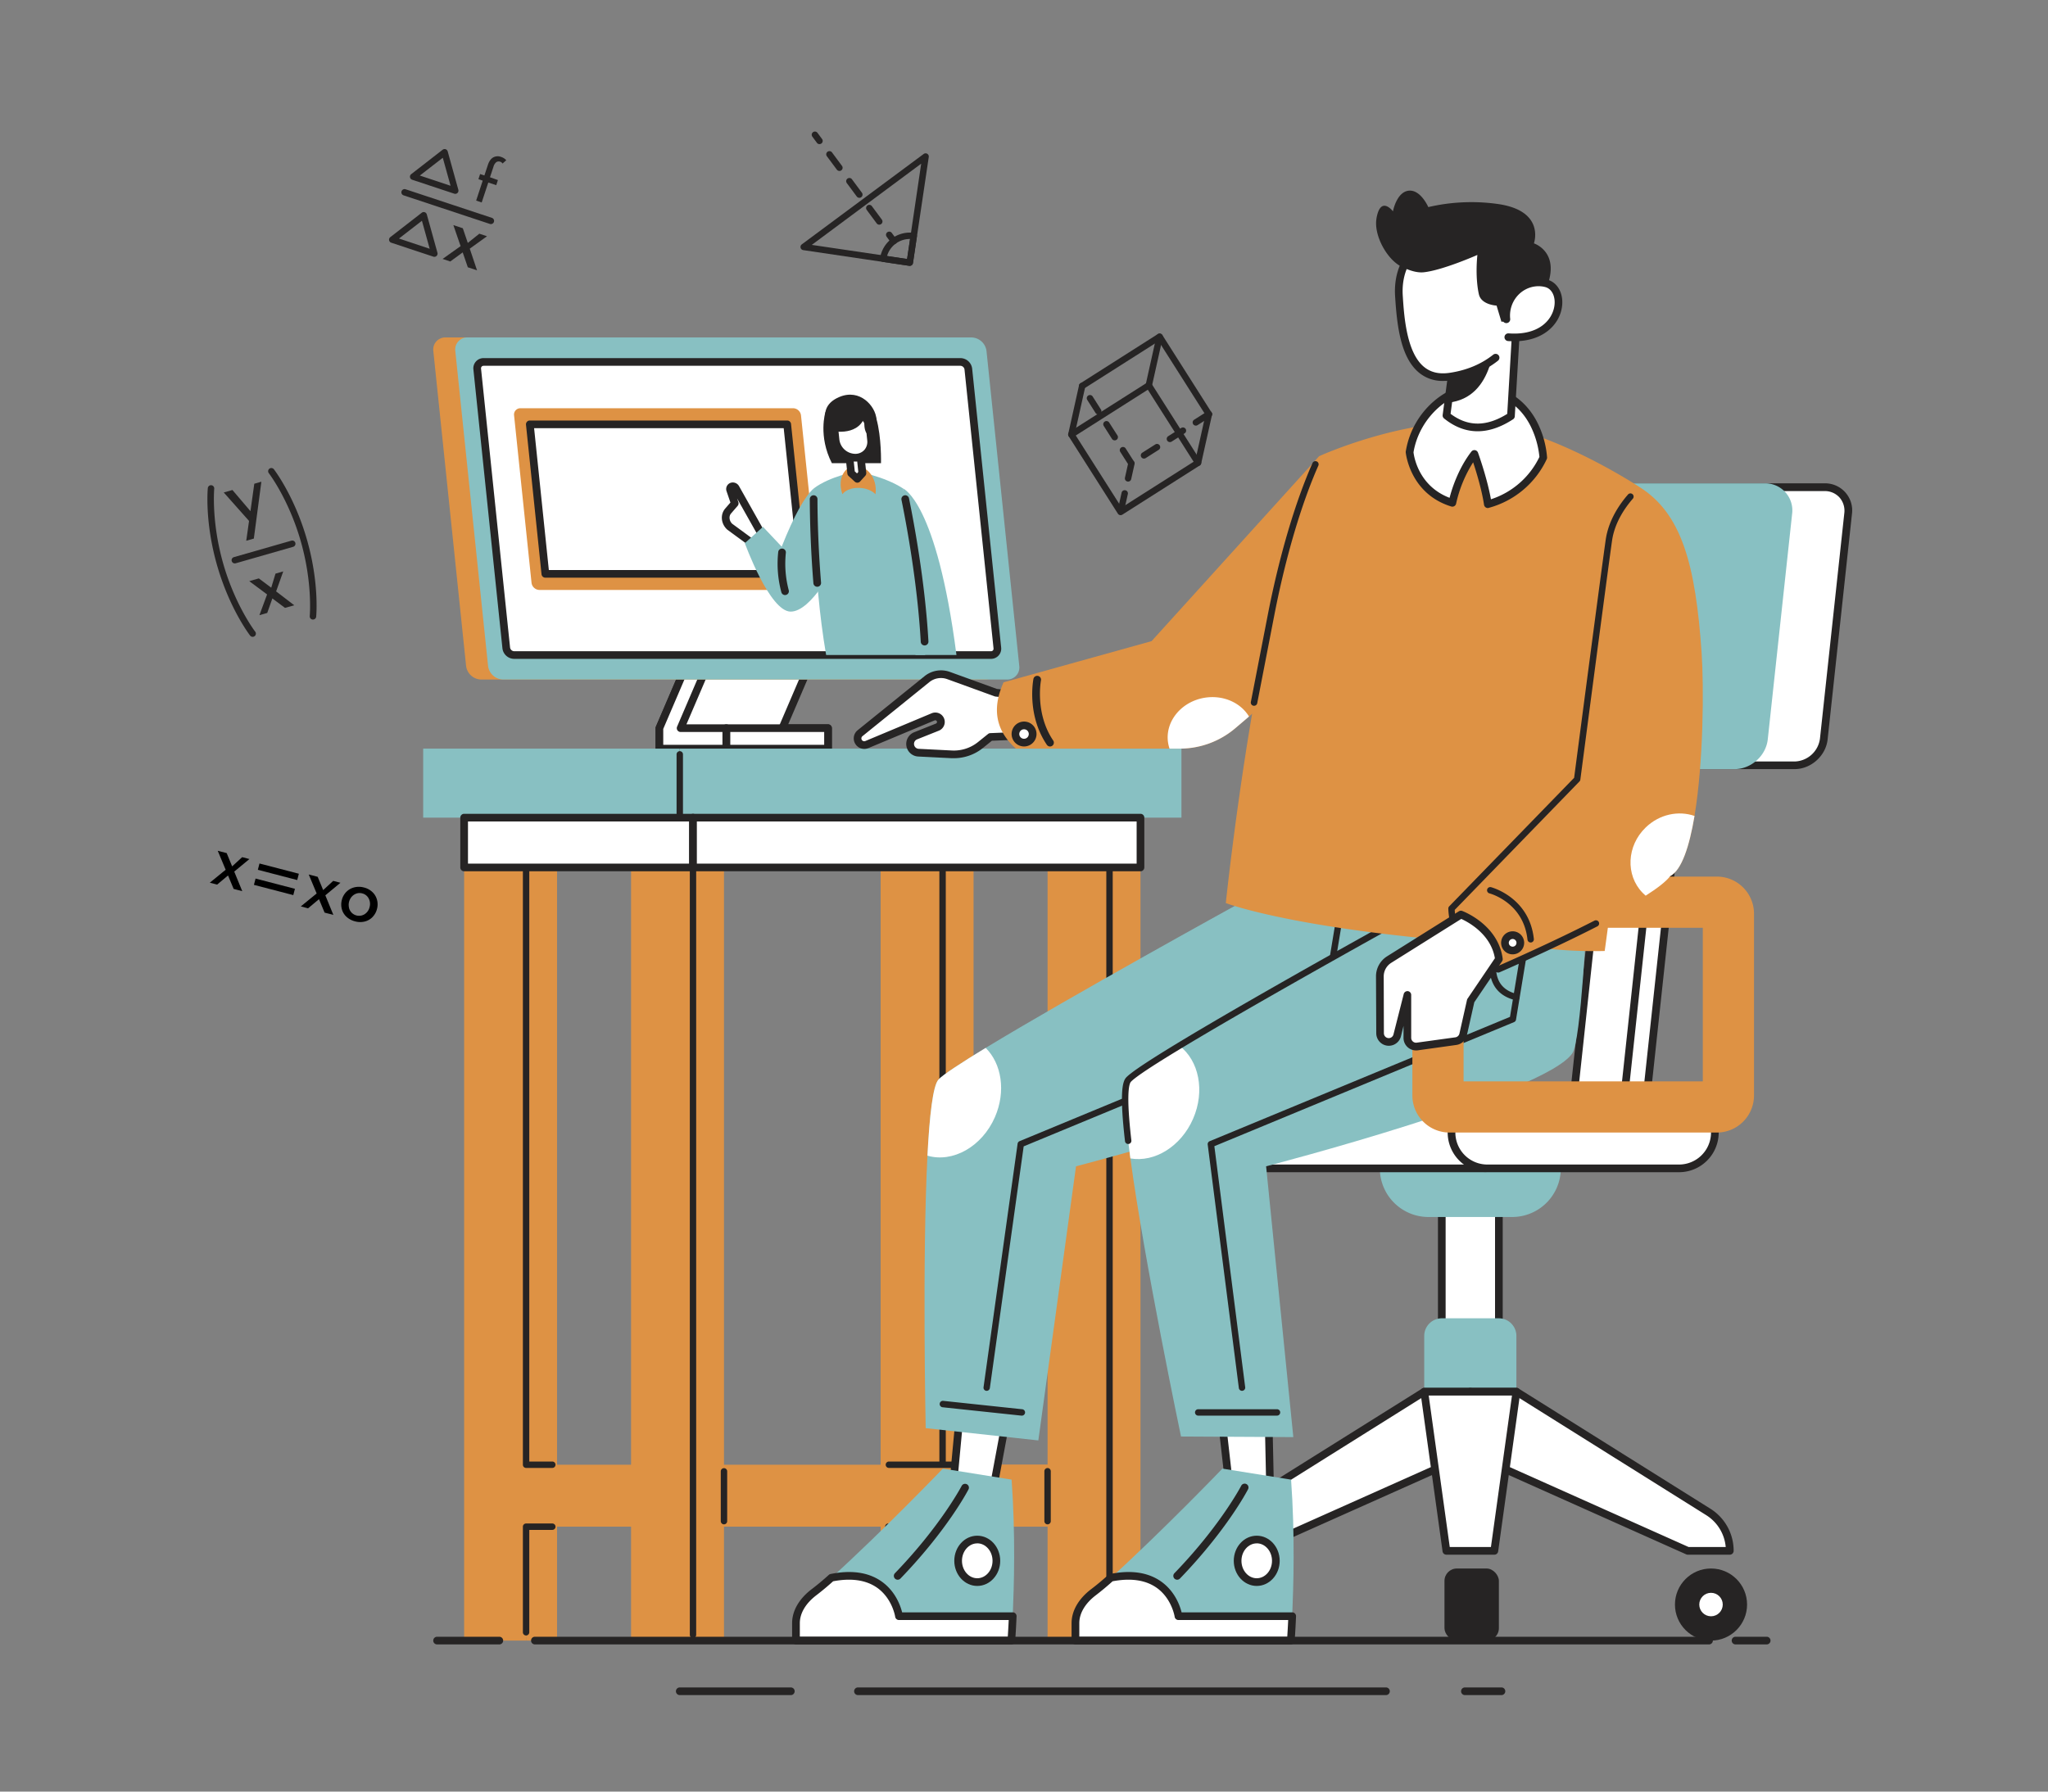 <svg id="CHAIR" xmlns="http://www.w3.org/2000/svg" viewBox="0 0 1600 1400"><rect x="0" y="0" width="1600" height="1400" fill="#808080" stroke="none"/><defs><style>.cls-1{fill:#fff;}.cls-2{fill:#262424;}.cls-3{fill:#88c0c2;}.cls-4{fill:#de9244;}</style></defs><title>E-learning</title><polygon class="cls-1" points="1284.69 872.99 1317.43 569.12 1277.98 569.12 1245.24 872.99 1284.69 872.99"/><path class="cls-2" d="M1284.69,876h-39.45a3,3,0,0,1-3-3.32L1275,568.8a3,3,0,0,1,3-2.68h39.45a3,3,0,0,1,3,3.32l-32.74,303.87A3,3,0,0,1,1284.69,876Zm-36.11-6H1282l32.09-297.87h-33.42Z"/><polygon class="cls-1" points="1267.2 872.99 1299.94 569.12 1260.48 569.12 1227.75 872.99 1267.2 872.99"/><path class="cls-2" d="M1267.2,876h-39.45a3,3,0,0,1-3-3.32L1257.5,568.8a3,3,0,0,1,3-2.68h39.45a3,3,0,0,1,3,3.32l-32.74,303.87A3,3,0,0,1,1267.2,876Zm-36.11-6h33.42l32.09-297.87h-33.42Z"/><path class="cls-1" d="M1402.05,598H1184c-11.4,0-19.64-9.24-18.41-20.64l19-176c1.23-11.4,11.46-20.64,22.86-20.64h218c11.4,0,19.64,9.24,18.41,20.64l-19,176C1423.69,588.76,1413.45,598,1402.05,598Z"/><path class="cls-2" d="M1402.05,601H1184a21.18,21.18,0,0,1-21.4-24l19-176c1.39-12.86,13-23.32,25.84-23.32h218a21.18,21.18,0,0,1,21.4,24l-19,176C1426.51,590.54,1414.92,601,1402.05,601ZM1207.43,383.74a20.52,20.52,0,0,0-19.88,18l-19,176a15.63,15.63,0,0,0,3.76,12.31,15.42,15.42,0,0,0,11.67,5h218a20.52,20.52,0,0,0,19.88-18l19-176a15.63,15.63,0,0,0-3.76-12.31,15.42,15.42,0,0,0-11.67-5h-218Z"/><path class="cls-3" d="M1355.24,598h-218c-11.4,0-19.64-9.24-18.41-20.64l19-176c1.23-11.4,11.46-20.64,22.86-20.64h218c11.4,0,19.64,9.24,18.41,20.64l-19,176C1376.87,588.76,1366.64,598,1355.24,598Z"/><path class="cls-3" d="M1355.24,601h-218a21.18,21.18,0,0,1-21.4-24l19-176c1.39-12.86,13-23.32,25.84-23.32h218a21.18,21.18,0,0,1,21.4,24l-19,176C1379.7,590.54,1368.11,601,1355.24,601ZM1160.62,383.74a20.52,20.52,0,0,0-19.88,18l-19,176a15.63,15.63,0,0,0,3.76,12.31,15.42,15.42,0,0,0,11.67,5h218a20.52,20.52,0,0,0,19.88-18l19-176a15.63,15.63,0,0,0-3.76-12.31,15.42,15.42,0,0,0-11.67-5h-218Z"/><rect class="cls-1" x="1126.4" y="943" width="44.6" height="100"/><path class="cls-2" d="M1171,1046h-44.6a3,3,0,0,1-3-3V943a3,3,0,0,1,3-3H1171a3,3,0,0,1,3,3v100A3,3,0,0,1,1171,1046Zm-41.6-6H1168V946h-38.6v94Z"/><path class="cls-3" d="M1078,913h141.38a0,0,0,0,1,0,0v0a38,38,0,0,1-38,38H1116a38,38,0,0,1-38-38v0A0,0,0,0,1,1078,913Z"/><path class="cls-3" d="M1126.48,1030.15h44.44a13.76,13.76,0,0,1,13.76,13.76v43.58a0,0,0,0,1,0,0h-72a0,0,0,0,1,0,0v-43.58a13.76,13.76,0,0,1,13.76-13.76Z"/><path class="cls-1" d="M1148.7,1087.5V1136l-169.88,75.92H946a35.93,35.93,0,0,1,16.85-30.44l149.87-93.94h36Z"/><path class="cls-2" d="M978.82,1214.88H946a3,3,0,0,1-3-3,38.72,38.72,0,0,1,18.25-33L1111.12,1085a3,3,0,0,1,1.59-.46h36a3,3,0,0,1,3,3V1136a3,3,0,0,1-1.78,2.74L980,1214.62A3,3,0,0,1,978.82,1214.88Zm-29.69-6h29L1145.7,1134V1090.5h-32.12L964.44,1184A32.73,32.73,0,0,0,949.13,1208.88Z"/><circle class="cls-2" cx="960.66" cy="1253.84" r="28.17"/><circle class="cls-1" cx="960.66" cy="1253.84" r="9.17"/><path class="cls-1" d="M1148.7,1087.5V1136l169.88,75.92h32.82a35.93,35.93,0,0,0-16.85-30.44l-149.87-93.94h-36Z"/><path class="cls-2" d="M1351.4,1214.88h-32.82a3,3,0,0,1-1.22-.26l-169.88-75.92a3,3,0,0,1-1.78-2.74V1087.5a3,3,0,0,1,3-3h36a3,3,0,0,1,1.59.46l149.87,93.94a38.72,38.72,0,0,1,18.25,33A3,3,0,0,1,1351.4,1214.88Zm-32.18-6h29A32.73,32.73,0,0,0,1333,1184l-149.14-93.48H1151.7V1134Z"/><circle class="cls-2" cx="1336.73" cy="1253.84" r="28.17"/><circle class="cls-1" cx="1336.73" cy="1253.84" r="9.17"/><polygon class="cls-1" points="1167.39 1211.88 1130 1211.88 1112.72 1087.5 1184.68 1087.5 1167.39 1211.88"/><path class="cls-2" d="M1167.4,1214.88H1130a3,3,0,0,1-3-2.59l-17.28-124.38a3,3,0,0,1,3-3.41h72a3,3,0,0,1,3,3.41l-17.28,124.38A3,3,0,0,1,1167.4,1214.88Zm-34.78-6h32.17l16.45-118.38h-65.07Z"/><rect class="cls-2" x="1128.5" y="1225.67" width="42.5" height="56.34" rx="9.67" ry="9.67"/><rect class="cls-1" x="957.67" y="857" width="229" height="56" rx="28" ry="28"/><path class="cls-2" d="M1158.67,916h-173a31,31,0,0,1,0-62h173A31,31,0,0,1,1158.67,916Zm-173-56a25,25,0,0,0,0,50h173a25,25,0,0,0,0-50h-173Z"/><rect class="cls-1" x="1134" y="857" width="205.73" height="56" rx="28" ry="28"/><path class="cls-2" d="M1311.73,916H1162a31,31,0,0,1,0-62h149.73A31,31,0,1,1,1311.73,916ZM1162,860a25,25,0,0,0,0,50h149.73a25,25,0,1,0,0-50H1162Z"/><polygon class="cls-1" points="646.89 569 646.89 585 515.16 585 515.16 569 539.66 511.85 635.72 511.85 611.22 569 646.89 569"/><path class="cls-2" d="M646.89,588H515.16a3,3,0,0,1-3-3V569a3,3,0,0,1,.24-1.18l24.5-57.15a3,3,0,0,1,2.76-1.82h96.06a3,3,0,0,1,2.76,4.18l-22.71,53h31.12a3,3,0,0,1,3,3v16A3,3,0,0,1,646.89,588Zm-128.73-6H643.89V572H611.22a3,3,0,0,1-2.76-4.18l22.71-53H541.64l-23.48,54.77V582Z"/><rect class="cls-1" x="567.41" y="569" width="79.48" height="16"/><path class="cls-2" d="M646.89,588H567.41a3,3,0,0,1-3-3V569a3,3,0,0,1,3-3h79.48a3,3,0,0,1,3,3v16A3,3,0,0,1,646.89,588Zm-76.48-6h73.48V572H570.41v10Z"/><polygon class="cls-1" points="567.41 569 567.41 585 515.16 585 515.16 569 539.66 511.85 556.24 511.85 531.74 569 567.41 569"/><path class="cls-2" d="M567.41,588H515.16a3,3,0,0,1-3-3V569a3,3,0,0,1,.24-1.18l24.5-57.15a3,3,0,0,1,2.76-1.82h16.58A3,3,0,0,1,559,513l-22.71,53h31.12a3,3,0,0,1,3,3v16A3,3,0,0,1,567.41,588Zm-49.25-6h46.25V572H531.74a3,3,0,0,1-2.76-4.18l22.71-53H541.64l-23.48,54.77V582Z"/><path class="cls-4" d="M769.58,531H375.9a12.11,12.11,0,0,1-11.77-10.66l-25.59-246a9.43,9.43,0,0,1,9.55-10.66H741.77a12.11,12.11,0,0,1,11.77,10.66l25.59,246A9.43,9.43,0,0,1,769.58,531Z"/><path class="cls-3" d="M786.75,531H393.07a12.11,12.11,0,0,1-11.77-10.66l-25.59-246a9.43,9.43,0,0,1,9.55-10.66H758.94a12.11,12.11,0,0,1,11.77,10.66l25.59,246A9.43,9.43,0,0,1,786.75,531Z"/><path class="cls-1" d="M774.17,511.85H401.67a6.34,6.34,0,0,1-6.16-5.58L372.84,288.42a4.94,4.94,0,0,1,5-5.58h372.5a6.34,6.34,0,0,1,6.16,5.58l22.67,217.85A4.94,4.94,0,0,1,774.17,511.85Z"/><path class="cls-2" d="M774.17,514.85H401.67a9.3,9.3,0,0,1-9.15-8.27L369.85,288.73a7.94,7.94,0,0,1,8-8.89h372.5a9.3,9.3,0,0,1,9.15,8.27L782.15,506A7.94,7.94,0,0,1,774.17,514.85Zm-396.33-229a2,2,0,0,0-1.54.63,2.08,2.08,0,0,0-.48,1.64L398.49,506a3.37,3.37,0,0,0,3.18,2.89h372.5a2,2,0,0,0,1.54-.63,2.08,2.08,0,0,0,.48-1.64L753.52,288.73a3.37,3.37,0,0,0-3.18-2.89H377.84Z"/><path class="cls-4" d="M634.42,461h-213a6.34,6.34,0,0,1-6.16-5.58L401.62,324.58a4.94,4.94,0,0,1,5-5.58h213a6.34,6.34,0,0,1,6.16,5.58l13.61,130.85A4.94,4.94,0,0,1,634.42,461Z"/><polygon class="cls-1" points="627.13 448.42 426.07 448.42 413.91 331.6 614.97 331.6 627.13 448.42"/><path class="cls-2" d="M627.13,451.42H426.07a3,3,0,0,1-3-2.69L410.93,331.91a3,3,0,0,1,3-3.31H615a3,3,0,0,1,3,2.69l12.15,116.82A3,3,0,0,1,627.13,451.42Zm-198.35-6h195L612.27,334.6h-195Z"/><path class="cls-3" d="M705.45,381.68s26.27,9.84,41.79,130.17h-32Z"/><path class="cls-2" d="M644.81,322.19s-5.74,18.61,5.09,39.74h38.38s0.51-20.25-3.63-34.88S644.81,322.19,644.81,322.19Z"/><path class="cls-1" d="M595.38,418l-20.65-36.72a2.6,2.6,0,0,0-3-1.18h0a2.15,2.15,0,0,0-1.25,2.8L574,393.3l-5.19,6c-3,3.41-2.39,8.83,1.27,12.24l18.38,13.5Z"/><path class="cls-2" d="M588.5,428.05a3,3,0,0,1-1.77-.58L568.34,414l-0.27-.22c-4.87-4.54-5.52-11.74-1.49-16.4l4.06-4.7-3-8.77a5.14,5.14,0,0,1,3.08-6.6,5.59,5.59,0,0,1,6.58,2.44l0.05,0.09L598,416.53a3,3,0,0,1-.47,3.56l-6.87,7.05A3,3,0,0,1,588.5,428.05ZM572,409.25l16.13,11.84,3.49-3.58-15.76-28,1,2.83a3,3,0,0,1-.57,2.94l-5.19,6C569.27,403.4,569.69,407,572,409.25Z"/><path class="cls-3" d="M635.7,381.68c-7,6.33-15.28,21.06-25,45.5l-14.61-15.5L581.9,424.43s19.32,53.5,35.82,53.5S653,440.09,653,440.09Z"/><path class="cls-2" d="M613.33,465a3,3,0,0,1-2.89-2.2A85.49,85.49,0,0,1,608,431.24a3,3,0,0,1,5.94.85,80.86,80.86,0,0,0,2.26,29.11A3,3,0,0,1,613.33,465Z"/><path class="cls-3" d="M722.83,511.85H645.42c-10.93-63.34-9.71-130.17-9.71-130.17,12.51-9.5,33.49-13.33,33.49-13.33s21.77,3.83,36.26,13.33C705.45,381.68,720.58,448.51,722.83,511.85Z"/><path class="cls-2" d="M638.47,458.51a3,3,0,0,1-3-2.76c-2.36-28.89-2.78-53.59-2.82-65.74a3,3,0,0,1,3-3h0a3,3,0,0,1,3,3c0,12.06.46,36.58,2.8,65.27a3,3,0,0,1-2.75,3.23h-0.25Z"/><path class="cls-2" d="M722.34,504.36a3,3,0,0,1-3-2.83c-2.63-46.53-11.41-93.07-15.06-110.92a3,3,0,1,1,5.88-1.2c3.68,18,12.53,64.86,15.18,111.79a3,3,0,0,1-2.83,3.16h-0.17Z"/><path class="cls-4" d="M670.53,381.25c9.36,0,13.45,5,13.45,5,1.71-13.44-7.37-22.29-15.25-22.29s-15.12,8.85-10.61,22.29C658.12,386.22,661.17,381.25,670.53,381.25Z"/><polygon class="cls-1" points="671.96 352.93 673.72 369.8 669.8 374.18 664.97 369.8 663.21 352.93 671.96 352.93"/><path class="cls-2" d="M669.8,377.18a3,3,0,0,1-2-.78L663,372a3,3,0,0,1-1-1.91l-1.76-16.87a3,3,0,0,1,3-3.31H672a3,3,0,0,1,3,2.69l1.76,16.87a3,3,0,0,1-.75,2.31L672,376.18a3,3,0,0,1-2.08,1H669.8Zm-2-8.83,1.75,1.58,1-1.14-1.34-12.86h-2.72Z"/><path class="cls-1" d="M668.08,357.68h0a15.77,15.77,0,0,1-15.32-13.87l-0.94-9a12.28,12.28,0,0,1,12.43-13.87h0a15.77,15.77,0,0,1,15.32,13.87l0.94,9A12.28,12.28,0,0,1,668.08,357.68Z"/><path class="cls-2" d="M668.08,360.68a18.86,18.86,0,0,1-18.3-16.56l-0.94-9a15.27,15.27,0,0,1,15.42-17.19,18.86,18.86,0,0,1,18.3,16.56l0.94,9A15.27,15.27,0,0,1,668.08,360.68Zm-3.82-36.75a9.44,9.44,0,0,0-7.14,3,9.57,9.57,0,0,0-2.31,7.52l0.94,9a12.72,12.72,0,0,0,12.33,11.19h0a9.44,9.44,0,0,0,7.14-3,9.57,9.57,0,0,0,2.31-7.52l-0.94-9A12.72,12.72,0,0,0,664.26,323.93Z"/><path class="cls-2" d="M648.25,336.43S669.5,342,675.5,326c0,0-2,14.07,4.63,14.07,0,0,5.25-3.62,4.52-13S672,303.19,655.53,310.3C636.39,318.55,648.25,336.43,648.25,336.43Z"/><rect class="cls-4" x="736.39" y="677.85" width="24.19" height="604.15"/><rect class="cls-4" x="866.81" y="677.85" width="24.19" height="604.15"/><polygon class="cls-4" points="866.81 677.85 866.81 1282 818.42 1282 818.42 1192.97 736.39 1192.97 736.39 1282 688 1282 688 677.85 736.39 677.85 736.39 1144.58 818.42 1144.58 818.42 677.85 866.81 677.85"/><path class="cls-2" d="M736.39,1280a2.5,2.5,0,0,1-2.5-2.5V1193a2.5,2.5,0,0,1,5,0v84.53A2.5,2.5,0,0,1,736.39,1280Z"/><path class="cls-2" d="M866.81,1278a2.5,2.5,0,0,1-2.5-2.5V677.85a2.5,2.5,0,0,1,5,0V1275.5A2.5,2.5,0,0,1,866.81,1278Z"/><path class="cls-2" d="M736.39,1147.08a2.5,2.5,0,0,1-2.5-2.5V677.85a2.5,2.5,0,0,1,5,0v466.73A2.5,2.5,0,0,1,736.39,1147.08Z"/><rect class="cls-4" x="493.03" y="1144.58" width="325.39" height="48.39"/><path class="cls-2" d="M756.21,1195.47H694a2.5,2.5,0,1,1,0-5h62.21A2.5,2.5,0,0,1,756.21,1195.47Z"/><path class="cls-2" d="M818.42,1191.17a2.5,2.5,0,0,1-2.5-2.5v-39a2.5,2.5,0,0,1,5,0v39A2.5,2.5,0,0,1,818.42,1191.17Z"/><path class="cls-2" d="M756.46,1147.08h-62a2.5,2.5,0,0,1,0-5h62A2.5,2.5,0,1,1,756.46,1147.08Z"/><rect class="cls-4" x="411" y="677.85" width="24.19" height="604.15"/><rect class="cls-4" x="541.42" y="677.85" width="24.19" height="604.15"/><path class="cls-2" d="M565.61,1191.17a2.5,2.5,0,0,1-2.5-2.5v-38.92a2.5,2.5,0,0,1,5,0v38.92A2.5,2.5,0,0,1,565.61,1191.17Z"/><polygon class="cls-4" points="541.42 677.85 541.42 1282 493.03 1282 493.03 1192.97 411 1192.97 411 1282 362.61 1282 362.61 677.85 411 677.85 411 1144.58 493.03 1144.58 493.03 677.85 541.42 677.85"/><path class="cls-2" d="M411,1278a2.5,2.5,0,0,1-2.5-2.5V1193a2.5,2.5,0,0,1,2.5-2.5h20.5a2.5,2.5,0,1,1,0,5h-18v80A2.5,2.5,0,0,1,411,1278Z"/><path class="cls-2" d="M541.42,1280a2.5,2.5,0,0,1-2.5-2.5V680.35H493a2.5,2.5,0,0,1,0-5h48.39a2.5,2.5,0,0,1,2.5,2.5V1277.5A2.5,2.5,0,0,1,541.42,1280Z"/><path class="cls-2" d="M431.5,1147.08H411a2.5,2.5,0,0,1-2.5-2.5V677.85a2.5,2.5,0,1,1,5,0v464.23h18A2.5,2.5,0,1,1,431.5,1147.08Z"/><rect class="cls-3" x="330.61" y="585" width="200.46" height="53.93"/><rect class="cls-3" x="531.07" y="585" width="391.93" height="53.93" transform="translate(1454.07 1223.93) rotate(180)"/><path class="cls-2" d="M531.07,641.43a2.5,2.5,0,0,1-2.5-2.5V589.48a2.5,2.5,0,0,1,5,0v49.45A2.5,2.5,0,0,1,531.07,641.43Z"/><rect class="cls-1" x="362.61" y="638.93" width="178.8" height="38.93"/><path class="cls-2" d="M541.42,680.85H362.61a3,3,0,0,1-3-3V638.93a3,3,0,0,1,3-3h178.8a3,3,0,0,1,3,3v38.93A3,3,0,0,1,541.42,680.85Zm-175.8-6h172.8V641.93H365.61v32.93Z"/><rect class="cls-1" x="541.42" y="638.93" width="349.58" height="38.93" transform="translate(1432.42 1316.78) rotate(180)"/><path class="cls-2" d="M891,680.85H541.42a3,3,0,0,1-3-3V638.93a3,3,0,0,1,3-3H891a3,3,0,0,1,3,3v38.93A3,3,0,0,1,891,680.85Zm-346.58-6H888V641.93H544.42v32.93Z"/><polygon class="cls-1" points="750.88 1093.84 743.58 1171.92 774.14 1173.27 788.75 1095.06 750.88 1093.84"/><path class="cls-2" d="M774.14,1176.27H774l-30.56-1.36a3,3,0,0,1-2.85-3.28l7.3-78.08a3,3,0,0,1,3.08-2.72l37.86,1.22a3,3,0,0,1,2.85,3.55l-14.61,78.21A3,3,0,0,1,774.14,1176.27Zm-27.28-7.21,24.81,1.1,13.49-72.21-31.55-1Z"/><path class="cls-3" d="M621.83,1268.39V1282H790.12s0.55-7.11,1.07-19.06c1-23.51,2.26-63-.87-106.72l-53.71-8.61s-46.1,48-87.12,85.3c-4.26,3.88-8.74,7.65-13.46,11.23C627,1251,621.83,1259.54,621.83,1268.39Z"/><path class="cls-2" d="M701.32,1234.44a3,3,0,0,1-2.16-5.08c35.89-37.21,52-68,52.18-68.31a3,3,0,0,1,5.33,2.75c-0.66,1.28-16.63,31.82-53.19,69.72A3,3,0,0,1,701.32,1234.44Z"/><ellipse class="cls-1" cx="763.48" cy="1219.67" rx="14.94" ry="16.63"/><path class="cls-2" d="M763.48,1239.3c-9.89,0-17.94-8.81-17.94-19.63s8-19.63,17.94-19.63,17.94,8.81,17.94,19.63S773.37,1239.3,763.48,1239.3Zm0-33.27c-6.58,0-11.94,6.12-11.94,13.63s5.36,13.63,11.94,13.63,11.94-6.12,11.94-13.63S770.07,1206,763.48,1206Z"/><path class="cls-1" d="M621.83,1268.39V1282H790.12s0.55-7.11,1.07-19.06H702.35s-5.68-39.58-52.86-30c-4.26,3.88-8.74,7.65-13.46,11.23C627,1251,621.83,1259.54,621.83,1268.39Z"/><path class="cls-2" d="M790.13,1285H621.83a3,3,0,0,1-3-3v-13.62c0-9.64,5.46-19.1,15.38-26.63,4.43-3.36,8.89-7.08,13.26-11.06a3,3,0,0,1,1.42-.72c16.27-3.3,29.67-1.34,39.83,5.82,10.87,7.66,14.8,19.07,16.06,24.14h86.41a3,3,0,0,1,3,3.13c-0.52,11.86-1.07,19.08-1.08,19.15A3,3,0,0,1,790.13,1285Zm-165.29-6H787.33c0.18-2.66.45-7.14,0.73-13.06h-85.7a3,3,0,0,1-3-2.57c0-.13-2.25-14.34-14.17-22.71-8.58-6-20.12-7.69-34.32-5-4.3,3.88-8.69,7.53-13,10.84-8.39,6.36-13,14.12-13,21.85V1279Z"/><path class="cls-3" d="M1104.11,713.77s-17.36,99.12-24.18,109.23c-21.51,31.89-239.29,88.39-239.29,88.39l-29.44,214.2-88-9.59s-2.79-132.48,1.37-212.92c1.62-31.31,4.28-54.75,8.58-59.41,3.54-3.85,17.48-13,36.91-24.81,66-40.15,195.18-111.28,195.18-111.28s26.76-70.81,74.37-50.28C1083.88,676.39,1109.61,680.72,1104.11,713.77Z"/><path class="cls-1" d="M777.31,872.9c-10.09,23.18-33,35.92-52.74,30.18,1.62-31.31,4.28-54.75,8.58-59.41,3.54-3.85,17.48-13,36.91-24.81C782.54,831.2,786,852.88,777.31,872.9Z"/><path class="cls-2" d="M770.87,1086.83l-0.35,0a2.5,2.5,0,0,1-2.13-2.82L795,893.74a2.5,2.5,0,0,1,1.52-2l234.64-97.15,11.48-69.56a2.5,2.5,0,0,1,4.93.81l-11.71,70.93a2.5,2.5,0,0,1-1.51,1.9l-234.6,97.13-26.42,188.83A2.5,2.5,0,0,1,770.87,1086.83Z"/><path class="cls-2" d="M798.2,1106.21h-0.27l-61.56-6.54a2.5,2.5,0,0,1,.53-5l61.56,6.54A2.5,2.5,0,0,1,798.2,1106.21Z"/><polygon class="cls-1" points="953.45 1100.28 962.29 1178.2 992.48 1173.27 990.76 1093.73 953.45 1100.28"/><path class="cls-2" d="M962.29,1181.2a3,3,0,0,1-3-2.66l-8.84-77.92a3,3,0,0,1,2.46-3.29l37.31-6.55a3,3,0,0,1,3.52,2.89l1.72,79.54a3,3,0,0,1-2.52,3l-30.19,4.93A3,3,0,0,1,962.29,1181.2Zm-5.54-78.45,8.17,72,24.51-4-1.59-73.44Z"/><path class="cls-3" d="M840.17,1268.39V1282h168.29s0.55-7.11,1.07-19.06c1-23.51,2.26-63-.87-106.72L955,1147.62s-46.1,48-87.12,85.3c-4.26,3.88-8.74,7.65-13.46,11.23C845.31,1251,840.17,1259.54,840.17,1268.39Z"/><path class="cls-2" d="M919.66,1234.44a3,3,0,0,1-2.16-5.08c36-37.27,52-68,52.18-68.3a3,3,0,1,1,5.33,2.75c-0.66,1.28-16.63,31.82-53.19,69.72A3,3,0,0,1,919.66,1234.44Z"/><ellipse class="cls-1" cx="981.82" cy="1219.67" rx="14.94" ry="16.63"/><path class="cls-2" d="M981.82,1239.3c-9.89,0-17.94-8.81-17.94-19.63s8-19.63,17.94-19.63,17.94,8.81,17.94,19.63S991.71,1239.3,981.82,1239.3Zm0-33.27c-6.58,0-11.94,6.12-11.94,13.63s5.36,13.63,11.94,13.63,11.94-6.12,11.94-13.63S988.41,1206,981.82,1206Z"/><path class="cls-1" d="M840.17,1268.39V1282h168.29s0.55-7.11,1.07-19.06H920.69s-5.68-39.58-52.86-30c-4.26,3.88-8.74,7.65-13.46,11.23C845.31,1251,840.17,1259.54,840.17,1268.39Z"/><path class="cls-2" d="M1008.47,1285H840.17a3,3,0,0,1-3-3v-13.62c0-9.64,5.46-19.1,15.38-26.63,4.43-3.36,8.89-7.08,13.26-11.06a3,3,0,0,1,1.42-.72c16.28-3.3,29.67-1.34,39.83,5.82,10.87,7.66,14.8,19.07,16.06,24.14h86.41a3,3,0,0,1,3,3.13c-0.52,11.86-1.07,19.08-1.08,19.15A3,3,0,0,1,1008.47,1285Zm-165.29-6h162.49c0.17-2.66.45-7.14,0.73-13.06h-85.7a3,3,0,0,1-3-2.57c0-.14-2.25-14.34-14.17-22.71-8.58-6-20.13-7.69-34.32-5-4.3,3.89-8.69,7.53-13,10.84-8.39,6.36-13,14.12-13,21.85V1279Z"/><path class="cls-3" d="M1239.77,713.77s-4.51,99.12-11.33,109.23c-21.51,31.89-239.29,88.39-239.29,88.39L1010.41,1123l-87.74-.47S894,985.9,883.13,905.27c-4.36-32.41-5.86-56.82-1.46-61.6,3.7-4,18.82-13.86,39.7-26.51,66.73-40.42,192.38-109.58,192.38-109.58s26.16-50.28,74.37-50.28S1245.28,680.72,1239.77,713.77Z"/><path class="cls-1" d="M932.11,874.23c-9.46,21.73-30.15,34.28-49,31-4.36-32.41-5.86-56.82-1.46-61.6,3.7-4,18.82-13.86,39.7-26.51C936.64,828.71,941.59,852.46,932.11,874.23Z"/><path class="cls-2" d="M881.39,893.95a2.5,2.5,0,0,1-2.48-2.21c-4.45-38.39-1.85-46.76.92-49.76,15.36-16.7,216.65-127.74,232.07-136.23a118.9,118.9,0,0,1,19.19-25.07c16.92-16.92,36.64-25.87,57-25.87a2.5,2.5,0,0,1,0,5c-46.16,0-71.9,48.44-72.16,48.93a2.5,2.5,0,0,1-1,1C1112.79,711,898.59,829,883.51,845.36c-1.32,1.43-3.92,8.76.37,45.8a2.5,2.5,0,0,1-2.2,2.77Z"/><path class="cls-2" d="M1184.68,781.69a2.5,2.5,0,0,1-.57-0.07c-8.51-2-14.46-6.4-17.68-13.1-7.67-15.93,3.13-39,3.6-40a2.5,2.5,0,0,1,4.52,2.15c-0.1.22-10.24,21.92-3.61,35.69,2.54,5.26,7.35,8.76,14.31,10.39A2.5,2.5,0,0,1,1184.68,781.69Z"/><path class="cls-2" d="M970.33,1086.83a2.5,2.5,0,0,1-2.48-2.18L943.52,894.4a2.5,2.5,0,0,1,1.52-2.63l234.64-97.15,11.48-69.56a2.5,2.5,0,0,1,4.93.81l-11.71,70.93a2.5,2.5,0,0,1-1.51,1.9L948.72,895.67,972.81,1084a2.5,2.5,0,0,1-2.16,2.8Z"/><path class="cls-2" d="M997.66,1106.21H936.1a2.5,2.5,0,0,1,0-5h61.56A2.5,2.5,0,0,1,997.66,1106.21Z"/><path class="cls-1" d="M670.87,579.91h0a5.23,5.23,0,0,0,6.37,1.92L729,560.15a4.34,4.34,0,0,1,5.52,2h0a4.34,4.34,0,0,1-2.23,6.06l-16.91,6.75a6.84,6.84,0,0,0-4.25,7.19h0a6.84,6.84,0,0,0,6.45,6l26,1.31A33.06,33.06,0,0,0,766,582.18l7.84-6.31,19.08-.78L804,543.92l-25.89-2.61L741,527.87a17.37,17.37,0,0,0-16.84,2.82l-52.27,42.24A5.23,5.23,0,0,0,670.87,579.91Z"/><path class="cls-2" d="M745.25,592.48q-0.91,0-1.82,0l-26-1.31a9.84,9.84,0,0,1-3.16-19l16.91-6.75a1.34,1.34,0,1,0-1-2.49L678.4,584.59a8.25,8.25,0,0,1-10-3h0a8.19,8.19,0,0,1,1.67-11l52.27-42.24a20.48,20.48,0,0,1,19.75-3.31l36.71,13.31,25.52,2.57a3,3,0,0,1,2.53,4L795.71,576.1a3,3,0,0,1-2.7,2l-18.1.74-7.06,5.69A36,36,0,0,1,745.25,592.48ZM730.7,556.8A7.35,7.35,0,0,1,733.4,571l-16.91,6.75a3.84,3.84,0,0,0,1.23,7.4l26,1.31a30.08,30.08,0,0,0,20.36-6.6l7.84-6.31a3,3,0,0,1,1.76-.66l17.06-.7,9.15-25.65-22.08-2.22a3,3,0,0,1-.72-0.16L740,530.69A14.45,14.45,0,0,0,726.09,533l-52.27,42.24a2.23,2.23,0,0,0,2.27,3.8l51.76-21.67A7.4,7.4,0,0,1,730.7,556.8Z"/><path class="cls-4" d="M1081.15,467.47s-59.45,53.13-105.36,92.45q-5.54,4.74-10.77,9.18A66.93,66.93,0,0,1,921.7,585h-128c-15-13.33-19.39-30.21-9.67-51.8L899.67,501l130.92-144.54Z"/><path class="cls-1" d="M975.79,559.92q-5.54,4.74-10.77,9.18A66.93,66.93,0,0,1,921.7,585h-8a28.12,28.12,0,0,1-1.09-4.34c-2.74-16.48,10-32.33,28.39-35.4C955.56,542.85,969.29,549.1,975.79,559.92Z"/><circle class="cls-1" cx="800" cy="573.59" r="6.71" transform="translate(-172.34 420.11) rotate(-26.67)"/><path class="cls-2" d="M800,583.31a9.73,9.73,0,1,1,4.35-1A9.73,9.73,0,0,1,800,583.31Zm0-13.43a3.71,3.71,0,1,0,3.32,2A3.69,3.69,0,0,0,800,569.88Z"/><path class="cls-2" d="M820.34,583.33a3,3,0,0,1-2.49-1.32c-15.85-23.44-10.68-50.46-10.46-51.6a3,3,0,0,1,5.88,1.17c-0.07.35-4.85,25.8,9.54,47.07A3,3,0,0,1,820.34,583.33Z"/><path class="cls-4" d="M1281.09,380.74s-78.51-52.17-136.35-51.13-114.14,26.86-114.14,26.86c-47,98.13-72.93,349.21-72.93,349.21s62,23.94,235.53,33.67l7.35-43.73a6.35,6.35,0,0,1,7.05-5.25h0a6.35,6.35,0,0,1,5.51,7.14l-5.77,43.62a344.55,344.55,0,0,0,46.33,2C1279.44,559,1281.09,380.74,1281.09,380.74Z"/><path class="cls-2" d="M979.7,551.51a2.5,2.5,0,0,1-2.46-3L990.94,478c8.86-44.7,21.07-85.9,34.38-116a2.5,2.5,0,1,1,4.57,2c-13.17,29.79-25.26,70.61-34,115l-13.7,70.57A2.5,2.5,0,0,1,979.7,551.51Z"/><path class="cls-1" d="M1205.72,357.58c-11.16,23.82-31,33-43.32,36.4-2.58-17.33-10.53-39.27-10.53-39.27-10,12.91-15.68,30.24-17.19,38.18-30.83-9.56-33.41-39.58-33.41-39.58,4.77-29.84,31.27-51.58,53.36-50.11C1203.47,306.45,1205.72,357.58,1205.72,357.58Z"/><path class="cls-2" d="M1162.4,397a3,3,0,0,1-3-2.56c-1.74-11.66-6-25.64-8.51-33.19a101,101,0,0,0-13.29,32.22,3,3,0,0,1-3.84,2.31c-32.38-10-35.48-41.86-35.51-42.18a3,3,0,0,1,0-.73c5.25-32.88,34-54.11,56.52-52.63,26.63,1.77,39.9,17.31,46.33,30a73.59,73.59,0,0,1,7.55,27.19,3,3,0,0,1-.28,1.41,70.09,70.09,0,0,1-45.23,38A3,3,0,0,1,1162.4,397Zm-10.53-45.27a3,3,0,0,1,2.82,2c0.31,0.85,7.11,19.72,10.11,36.42a63.82,63.82,0,0,0,37.87-33.1,69.48,69.48,0,0,0-6.95-24.22c-8.35-16.38-22.24-25.32-41.28-26.58-19.83-1.33-45.36,18.57-50.14,47.2,0.38,3.24,3.91,26.31,28.19,35.56,2.19-8.74,7.63-24,17-36.09A3,3,0,0,1,1151.87,351.72Z"/><path class="cls-4" d="M1330.32,845h-186.9V808a83.09,83.09,0,0,1,83-83h103.9V845m11,40a29,29,0,0,0,29-29V714a29,29,0,0,0-29-29h-114.9a123,123,0,0,0-123,123v48a29,29,0,0,0,29,29h208.9Z"/><path class="cls-4" d="M1323.84,637.6c-4,23.74-10,42.28-19,47-3.19,4.24-10.1,9.52-19.17,15.31-38.27,24.39-115.16,57.58-115.16,57.58-36.69-8-36.5-47.5-36.5-47.5l98.16-101s21.28-162.42,24.77-186.76,24.16-41.5,24.16-41.5c32.74,20.76,43.56,60.4,48.28,129.29C1331.22,537,1330.85,595.5,1323.84,637.6Z"/><path class="cls-2" d="M1170.5,760a2.45,2.45,0,0,1-.53-0.06c-38.22-8.33-38.47-49.54-38.47-50a2.5,2.5,0,0,1,.71-1.73l97.58-100.41c1.64-12.55,21.34-162.78,24.67-186,2.18-15.22,10.71-27.68,17.48-35.45a2.5,2.5,0,0,1,3.77,3.28c-6.33,7.26-14.29,18.86-16.3,32.88-3.45,24-24.55,185.11-24.77,186.73a2.5,2.5,0,0,1-.69,1.42L1136.52,711c0.23,6,2.94,36.68,33.73,43.89,5.63-2.45,42.08-18.42,75.43-35.48a2.5,2.5,0,0,1,2.28,4.45c-36.22,18.53-76.07,35.77-76.47,35.94A2.51,2.51,0,0,1,1170.5,760Z"/><path class="cls-1" d="M1141.33,714.67s26.36,9.87,29.67,34.83L1149,782l-5.92,26.33a6.8,6.8,0,0,1-5.69,5.24l-30.15,4.21a6.8,6.8,0,0,1-7.74-6.73V777.5l-8,31.56a6.8,6.8,0,0,1-9.56,4.45h0a6.8,6.8,0,0,1-3.83-6.09L1078,763.08a15.63,15.63,0,0,1,7.33-13.29Z"/><path class="cls-2" d="M1106.3,820.84a9.8,9.8,0,0,1-9.8-9.8v-9.37l-2,8.12a9.8,9.8,0,0,1-13.78,6.42,9.86,9.86,0,0,1-5.52-8.78L1075,763.09a18.52,18.52,0,0,1,8.73-15.85l56-35.12a3,3,0,0,1,2.65-.27c1.15,0.43,28.08,10.81,31.59,37.25a3,3,0,0,1-.49,2.08l-21.68,32L1146,809a9.84,9.84,0,0,1-8.2,7.55l-30.15,4.21A9.77,9.77,0,0,1,1106.3,820.84Zm-6.8-46.34,0.37,0a3,3,0,0,1,2.63,3V811a3.8,3.8,0,0,0,4.32,3.76L1137,810.6a3.82,3.82,0,0,0,3.18-2.93l5.92-26.33a3,3,0,0,1,.44-1l21.34-31.53c-3.16-19.06-21.19-28.46-26.26-30.75l-54.67,34.29a12.56,12.56,0,0,0-5.92,10.74l0.14,44.34a3.8,3.8,0,0,0,5.4,3.43,3.78,3.78,0,0,0,2.08-2.51l8-31.56A3,3,0,0,1,1099.5,774.5Z"/><path class="cls-1" d="M1323.84,637.6c-4,23.74-10,42.28-19,47-3.19,4.24-10.1,9.52-19.17,15.31-0.83-.7-1.64-1.46-2.42-2.26-13.45-13.88-12.37-36.74,2.41-51C1296.35,636.25,1311.3,633.21,1323.84,637.6Z"/><path class="cls-2" d="M1195.83,736.5a2.5,2.5,0,0,1-2.48-2.24c-3.11-29.25-29.51-36.11-29.78-36.17a2.5,2.5,0,0,1,1.2-4.85c0.3,0.07,30.07,7.8,33.55,40.5a2.5,2.5,0,0,1-2.22,2.75h-0.27Z"/><circle class="cls-1" cx="1181.75" cy="736.75" r="6"/><path class="cls-2" d="M1181.75,745.75a9,9,0,1,1,9-9A9,9,0,0,1,1181.75,745.75Zm0-12a3,3,0,1,0,3,3A3,3,0,0,0,1181.75,733.75Z"/><path class="cls-1" d="M1185.21,243.73l-1.77,30-3,51.37c-17.68,11.53-34.54,12.26-50.37-.45l3.15-23.8,4.77-36.05Z"/><path class="cls-2" d="M1154.38,337c-9.16,0-17.92-3.33-26.2-10a3,3,0,0,1-1.1-2.73l7.91-59.86a3,3,0,0,1,1.75-2.35L1184,241a3,3,0,0,1,4.22,2.92l-4.79,81.39a3,3,0,0,1-1.36,2.34Q1167.71,337,1154.38,337Zm-21.12-13.63c13.53,10.15,28,10.17,44.27.05l4.41-74.94-41.21,18.39Z"/><path class="cls-2" d="M1168.9,251c-0.68,13.57-.92,59.84-37.52,63.66l6.59-49.85Z"/><path class="cls-1" d="M1093.94,244.47c2.49,24.74,9.67,54.32,39.35,49.72,35.28-5.48,58.09-30.42,58.42-64s-15.15-52.51-55.36-48.66a61.68,61.68,0,0,0-10.13,1.81c-23.13,6.23-34.77,25.41-33.33,47.9C1093.15,235.31,1093.45,239.81,1093.94,244.47Z"/><path class="cls-2" d="M1127.38,297.67a28.65,28.65,0,0,1-18.46-6.2c-14.76-11.85-17.56-37.2-19-60-0.88-13.75,2.79-26,10.61-35.48,8.23-10,20.53-16,35.56-17.41a3,3,0,0,1,.57,6c-26.4,2.53-42.4,20.79-40.75,46.53,1,15.57,2.85,44.55,16.79,55.74,5.31,4.26,11.9,5.72,20.15,4.44,13.15-2,24.49-6.8,33.72-14.13a3,3,0,1,1,3.73,4.7c-9.91,7.88-22.54,13.2-36.53,15.37A41.51,41.51,0,0,1,1127.38,297.67Z"/><path class="cls-2" d="M1202.2,236.51a103.14,103.14,0,0,1-11.42,13.79l-17.79,1.1-3.79-12.6s-11.29-.5-13.63-8.12a4.41,4.41,0,0,1-.15-0.53c-0.6-2.5-2.91-13.63-1.22-30.93,0,0-27.14,12-41.92,13.54-5.31.56-11.52-1.48-17.3-4.34-11.56-5.72-21.67-24.56-19.65-37.3l0-.24c3.18-18.67,12.91-5.74,12.91-5.74s2.78-15,12.2-16.12,15.42,12.81,15.42,12.81a148.32,148.32,0,0,1,55.16-2.3c36.41,5.56,27.35,30.64,27.35,30.64S1225.18,198.78,1202.2,236.51Z"/><path class="cls-1" d="M1176.86,249.49c-1.53-14,8.33-27.05,22.35-28.66a23.5,23.5,0,0,1,8.88.63c17.37,4.69,12.81,45.14-29.7,42.06Z"/><path class="cls-2" d="M1182.83,266.68c-1.51,0-3.06-.06-4.66-0.17a3,3,0,0,1,.44-6c23.41,1.7,33.87-10.25,35.69-21,1.25-7.36-1.69-13.74-7-15.17a20.59,20.59,0,0,0-7.75-.55c-12.24,1.41-21.08,12.78-19.71,25.36a3,3,0,0,1-6,.65c-1.72-15.85,9.49-30.19,25-32a26.58,26.58,0,0,1,10,.72c8.35,2.25,13.12,11.49,11.34,22C1217.94,253.91,1205.54,266.68,1182.83,266.68Z"/><path class="cls-2" d="M417.89,1285h917.28a3,3,0,0,0,0-6H417.89a3,3,0,0,0,0,6"/><path class="cls-2" d="M390.09,1279H341.48a3,3,0,0,0,0,6h48.61a3,3,0,1,0,0-6"/><path class="cls-2" d="M1380.21,1279h-24.31a3,3,0,0,0,0,6h24.31a3,3,0,0,0,0-6"/><path class="cls-2" d="M670.29,1324.6h412.49a3,3,0,0,0,0-6H670.29a3,3,0,0,0,0,6"/><path class="cls-2" d="M531.07,1324.6h86.76a3,3,0,1,0,0-6H531.07a3,3,0,0,0,0,6"/><path class="cls-2" d="M1144.43,1324.6H1173a3,3,0,0,0,0-6h-28.53a3,3,0,0,0,0,6"/><path class="cls-2" d="M883.74,364.36a2.5,2.5,0,0,1-2.11-1.16l-6.44-10.13a2.5,2.5,0,0,1,4.22-2.68l6.44,10.13A2.5,2.5,0,0,1,883.74,364.36Zm10-6a2.5,2.5,0,0,1-1.34-4.61l10.13-6.44a2.5,2.5,0,1,1,2.68,4.22l-10.13,6.44A2.49,2.49,0,0,1,893.78,358.34ZM914,345.47a2.5,2.5,0,0,1-1.34-4.61l10.13-6.44a2.5,2.5,0,1,1,2.68,4.22l-10.13,6.44A2.49,2.49,0,0,1,914,345.47Zm-43.16-1.36a2.5,2.5,0,0,1-2.11-1.16l-6.44-10.13a2.5,2.5,0,0,1,4.22-2.68L873,340.26A2.5,2.5,0,0,1,870.87,344.1Zm63.42-11.51a2.5,2.5,0,0,1-1.34-4.61l10.13-6.44a2.5,2.5,0,1,1,2.68,4.22l-10.13,6.44A2.49,2.49,0,0,1,934.29,332.59ZM858,323.85a2.5,2.5,0,0,1-2.11-1.16l-6.44-10.13a2.5,2.5,0,1,1,4.22-2.68L860.1,320A2.5,2.5,0,0,1,858,323.85Z"/><path class="cls-2" d="M944.42,326.16A2.5,2.5,0,0,1,942.3,325l-37.12-58.4-58.4,37.12a2.5,2.5,0,1,1-2.68-4.22L904.61,261a2.5,2.5,0,0,1,3.45.77l38.46,60.51A2.5,2.5,0,0,1,944.42,326.16Z"/><path class="cls-2" d="M875.45,402.55a2.5,2.5,0,0,1-2.11-1.16l-38.46-60.51a2.5,2.5,0,0,1,.77-3.45L896.16,299a2.5,2.5,0,0,1,3.45.77l38.46,60.51a2.5,2.5,0,0,1-.77,3.45l-60.51,38.46A2.5,2.5,0,0,1,875.45,402.55Zm-35-62.24,35.78,56.29,56.29-35.78-35.78-56.29Z"/><path class="cls-2" d="M837,342a2.5,2.5,0,0,1-2.44-3L843,301.06a2.5,2.5,0,0,1,4.88,1.09l-8.45,37.94A2.5,2.5,0,0,1,837,342Z"/><path class="cls-2" d="M897.5,303.58a2.5,2.5,0,0,1-2.44-3l8.45-37.94a2.5,2.5,0,0,1,4.88,1.09l-8.45,37.94A2.5,2.5,0,0,1,897.5,303.58Z"/><path class="cls-2" d="M936,364.09a2.5,2.5,0,0,1-2.44-3L942,323.11a2.5,2.5,0,0,1,4.88,1.09l-8.45,37.94A2.5,2.5,0,0,1,936,364.09Z"/><path class="cls-2" d="M876.08,399.75a2.5,2.5,0,0,1-2.44-3L876.24,385a2.5,2.5,0,0,1,4.88,1.09l-2.61,11.71A2.5,2.5,0,0,1,876.08,399.75Zm5.22-23.43a2.5,2.5,0,0,1-2.44-3l2.61-11.71a2.5,2.5,0,0,1,4.88,1.09l-2.61,11.71A2.5,2.5,0,0,1,881.3,376.33Z"/><path class="cls-2" d="M710.79,207.73l-0.37,0-82.91-12.28a2.5,2.5,0,0,1-1.12-4.48l95.2-70.63a2.5,2.5,0,0,1,4,2.37L713.26,205.6A2.5,2.5,0,0,1,710.79,207.73Zm-76.58-16.37,74.47,11,11-74.47Z"/><path class="cls-2" d="M698.29,190.88a2.5,2.5,0,0,1-2-1L692.7,185a2.5,2.5,0,1,1,4-3l3.58,4.82A2.5,2.5,0,0,1,698.29,190.88Z"/><path class="cls-2" d="M686.93,175.57a2.5,2.5,0,0,1-2-1l-7.78-10.49a2.5,2.5,0,1,1,4-3l7.78,10.49A2.5,2.5,0,0,1,686.93,175.57Zm-15.57-21a2.5,2.5,0,0,1-2-1l-7.78-10.49a2.5,2.5,0,0,1,4-3l7.78,10.49A2.5,2.5,0,0,1,671.36,154.58Zm-15.57-21a2.5,2.5,0,0,1-2-1L646,122.1a2.5,2.5,0,0,1,4-3l7.78,10.49A2.5,2.5,0,0,1,655.79,133.6Z"/><path class="cls-2" d="M640.23,112.62a2.5,2.5,0,0,1-2-1l-3.57-4.82a2.5,2.5,0,0,1,4-3l3.57,4.82A2.5,2.5,0,0,1,640.23,112.62Z"/><path class="cls-2" d="M710.79,207.73l-0.37,0-20.76-3.08a2.5,2.5,0,0,1-2.11-2.84A23.51,23.51,0,0,1,714.23,182a2.5,2.5,0,0,1,2.11,2.84l-3.08,20.76A2.5,2.5,0,0,1,710.79,207.73ZM693,200.07l15.64,2.32L711,186.75h-0.22A18.53,18.53,0,0,0,693,200.07Z"/><path class="cls-2" d="M383.49,175.11a2.5,2.5,0,0,1-.79-0.13l-67.4-22.33a2.5,2.5,0,0,1,1.57-4.75l67.4,22.33A2.5,2.5,0,0,1,383.49,175.11Z"/><path class="cls-2" d="M365.48,208.86l-4-11.63-9.7,7.1-6-2,14.06-10-5.65-16.42,7.38,2.45,3.9,11.46,9-7.2,6,2L367,194.31l5.69,16.93Z"/><path class="cls-2" d="M339.37,200.69a2.49,2.49,0,0,1-.79-0.13l-32.91-10.9a2.5,2.5,0,0,1-.75-4.35l24.58-19.08a2.5,2.5,0,0,1,3.94,1.31l8.32,30A2.5,2.5,0,0,1,339.37,200.69Zm-27.67-14.3,12,4h0l12,4-6.07-21.88Z"/><path class="cls-2" d="M355.67,151.48a2.49,2.49,0,0,1-.79-0.13l-16.45-5.45h0L322,140.45a2.5,2.5,0,0,1-.75-4.35L345.82,117a2.5,2.5,0,0,1,3.94,1.31l8.32,30A2.5,2.5,0,0,1,355.67,151.48ZM340,141.16l12,4-6.07-21.88L328,137.18Z"/><path class="cls-2" d="M377.12,141.15L373.78,140l1.31-4,3.34,1.11,2.71-8.19q1.4-4.24,4.08-5.86a7.39,7.39,0,0,1,6.4-.39,9.29,9.29,0,0,1,2.11,1,7.69,7.69,0,0,1,1.78,1.56l-2.94,2.58a2.72,2.72,0,0,0-1.73-1.41,3.34,3.34,0,0,0-3.11.33,7,7,0,0,0-2.23,3.65l-2.7,8.14L389,140.7l-1.31,4-6.21-2.06-5.16,15.58L372,156.73Z"/><path class="cls-2" d="M197.38,497.63a2.5,2.5,0,0,1-2-1c-0.65-.85-16.15-21.22-25.81-54.94s-7.31-59.2-7.21-60.27a2.5,2.5,0,0,1,5,.49c0,0.25-2.35,25.66,7,58.4s24.81,53.06,25,53.26A2.5,2.5,0,0,1,197.38,497.63Z"/><path class="cls-2" d="M244.49,484.13h-0.25a2.5,2.5,0,0,1-2.25-2.73c0-.25,2.35-25.66-7-58.4s-24.81-53.06-25-53.27a2.5,2.5,0,0,1,4-3c0.65,0.85,16.15,21.22,25.81,54.94s7.31,59.2,7.21,60.27A2.5,2.5,0,0,1,244.49,484.13Z"/><path class="cls-2" d="M204.2,376.41l-5.89,44.45-5.93,1.7,2.19-15.48-19.76-22.24,6.77-1.94,14.09,16.54,3-21.44Z"/><path class="cls-2" d="M222.63,475l-9.85-7.36-4,11.33-6.12,1.75,6-16.22-13.93-10.38,7.48-2.14,9.69,7.27,3.33-11,6.06-1.74-5.57,15.62L229.92,473Z"/><path class="cls-2" d="M183.43,440.26a2.5,2.5,0,0,1-.69-4.9l44.9-12.87a2.5,2.5,0,1,1,1.38,4.81l-44.9,12.87A2.5,2.5,0,0,1,183.43,440.26Z"/><path d="M182.53,694.62l-4.38-10.51-8.53,7.14-5.71-1.49,12.39-10.11-6.2-14.83,7,1.82L181.36,677l7.84-7.19,5.65,1.47L183,681.09l6.27,15.3Z"/><path d="M233.48,682.76l-1.28,4.93-30.75-8,1.28-4.93Zm-3.07,11.77-1.28,4.93-30.75-8,1.28-4.93Z"/><path d="M253.59,713.15l-4.38-10.51-8.53,7.14L235,708.29l12.39-10.11-6.2-14.83,7,1.82,4.29,10.36,7.84-7.19,5.65,1.47-11.8,9.82,6.27,15.3Z"/><path d="M270.62,696.9a13.11,13.11,0,0,1,6.17-3.49,15,15,0,0,1,7.57.11,14.61,14.61,0,0,1,6.6,3.58,12.86,12.86,0,0,1,3.57,6,13.79,13.79,0,0,1,0,7.17,14,14,0,0,1-3.47,6.31,12.74,12.74,0,0,1-6.08,3.51,14.92,14.92,0,0,1-7.6-.12,15.3,15.3,0,0,1-6.6-3.48,12.58,12.58,0,0,1-3.68-5.93,13.9,13.9,0,0,1,0-7.43A13.47,13.47,0,0,1,270.62,696.9Zm2,12.37a8.3,8.3,0,0,0,2.07,3.88,8.16,8.16,0,0,0,10.16,1.24,9,9,0,0,0,3.88-5.53,9.07,9.07,0,0,0-.68-6.75,7.74,7.74,0,0,0-5.12-4,7.57,7.57,0,0,0-4.39.11,8.65,8.65,0,0,0-3.68,2.41A9.75,9.75,0,0,0,272.66,709.27Z"/></svg>